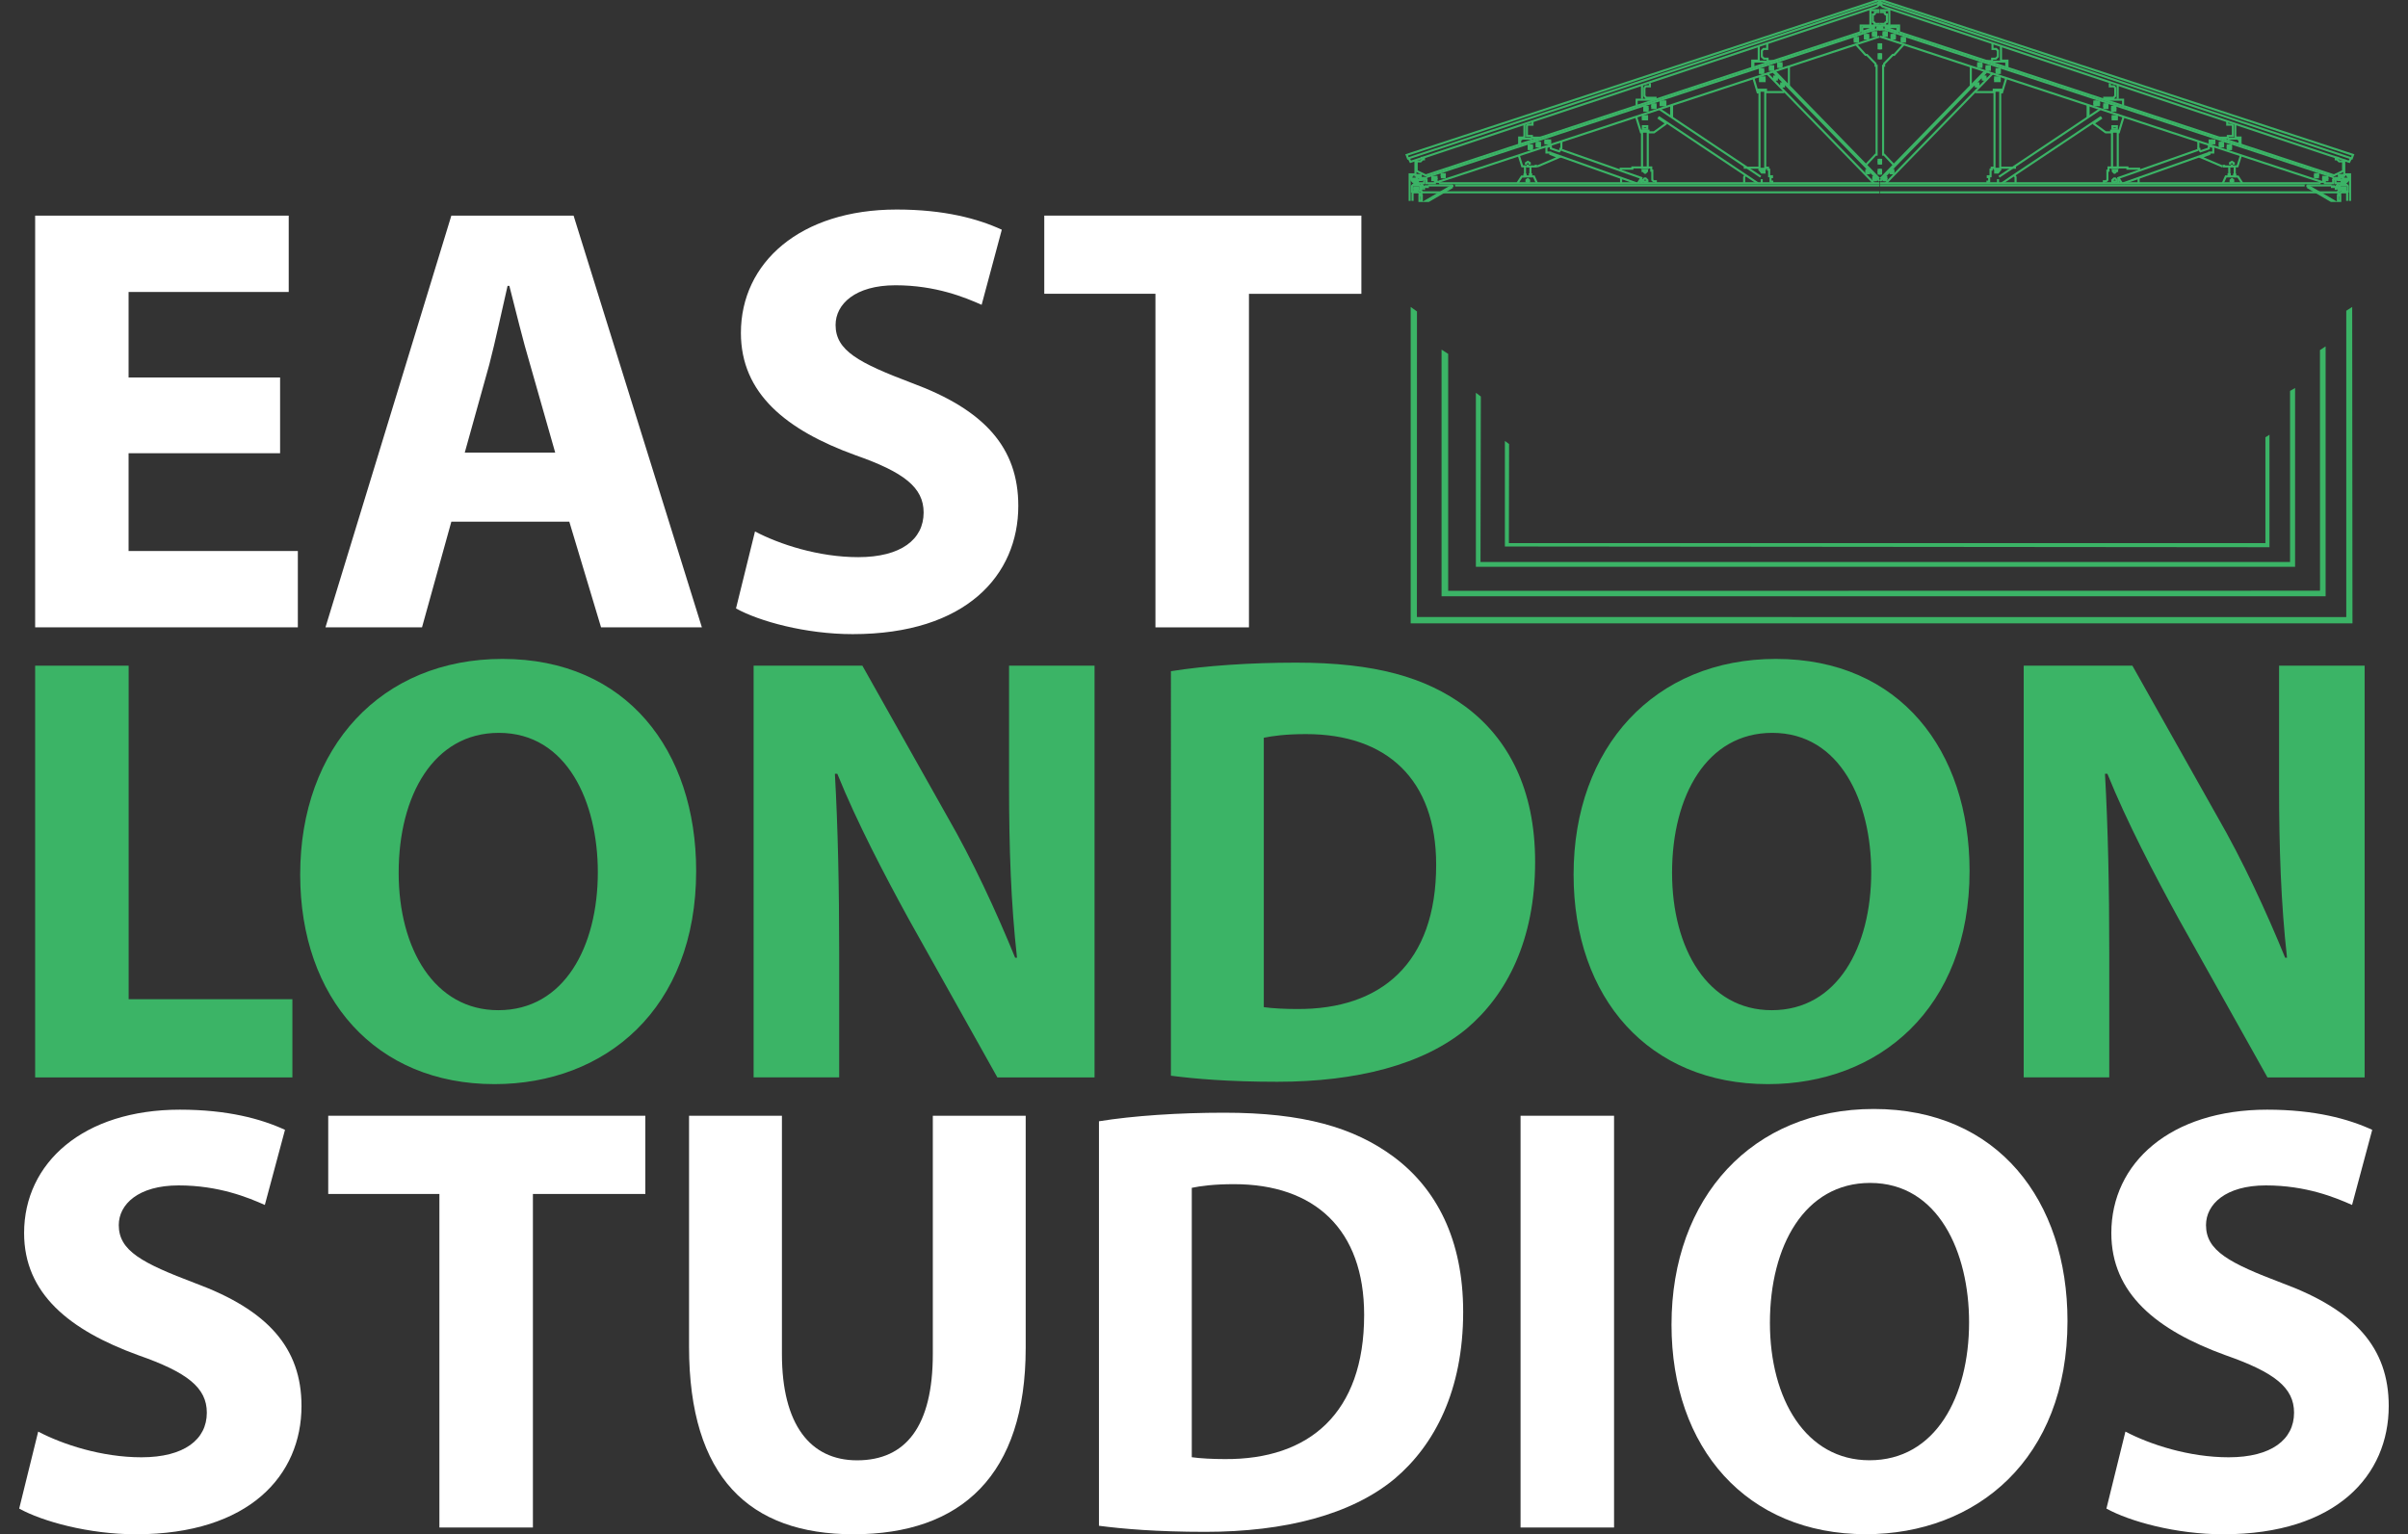 <?xml version="1.0" encoding="utf-8"?>
<!-- Generator: Adobe Illustrator 23.0.4, SVG Export Plug-In . SVG Version: 6.00 Build 0)  -->
<svg version="1.1" id="Layer_1" xmlns="http://www.w3.org/2000/svg" xmlns:xlink="http://www.w3.org/1999/xlink" x="0px" y="0px"
	 width="3487px" height="2222.2px" viewBox="0 0 3487 2222.2" style="enable-background:new 0 0 3487 2222.2;" xml:space="preserve"
	>
<rect x="0" y="0" width="3487" height="2222.2" fill="#333333" stroke="none"/>
<style type="text/css">
	.st0{enable-background:new    ;}
	.st1{fill:#FFFFFF;}
	.st2{fill:#3BB466;}
	.st3{fill:none;stroke:#3BB466;stroke-width:3;stroke-miterlimit:10;}
	.st4{clip-path:url(#SVGID_2_);}
	.st5{clip-path:url(#SVGID_4_);fill:#3BB466;}
	.st6{clip-path:url(#SVGID_6_);}
	.st7{clip-path:url(#SVGID_8_);fill:#3BB466;}
	.st8{clip-path:url(#SVGID_10_);}
	.st9{clip-path:url(#SVGID_12_);fill:#3BB466;}
</style>
<g>
	<g>
		<g class="st0">
			<path class="st1" d="M50.9,312.3h367.2v110.6H186.2v123.9h219.4v109.7H186.2v141.6h245.1v110.6H50.9V312.3z"/>
		</g>
		<g class="st0">
			<path class="st1" d="M653.6,312.3h177l185.8,596.4h-146l-46-153.1H653.6l-42.5,153.1H471.3L653.6,312.3z M804,655.6l-36.3-127.4
				c-10.6-35.4-21.2-79.6-30.1-114.1H735c-8,34.5-17.7,80.5-26.5,114.1L673,655.6H804z"/>
			<path class="st1" d="M1093.3,769.8c35.4,18.6,92,37.2,149.5,37.2c61.9,0,94.7-25.7,94.7-64.6c0-36.3-28.3-58.4-99.1-83.2
				c-100-36.3-165.5-89.4-165.5-177c0-101.8,85.8-178.7,225.6-178.7c69,0,117.7,13.3,152.2,29.2l-29.2,108.8
				c-23.9-10.6-66.4-28.3-124.8-28.3s-86.7,27.4-86.7,57.5c0,37.2,33.6,54.9,110.6,84.1c105.3,38.9,154,93.8,154,177.9
				c0,100-75.2,185.8-239.8,185.8c-68.1,0-135.4-18.6-169-37.2L1093.3,769.8z"/>
		</g>
		<g class="st0">
			<path class="st1" d="M1673.2,425.5h-161V312.3h459.2v113.3h-162.8v483.1h-135.4V425.5z"/>
		</g>
	</g>
	<g>
		<g class="st0">
			<path class="st2" d="M50.9,964.2h135.4v483.1h237.1v113.3H50.9V964.2z"/>
		</g>
		<path class="st2" d="M434.7,1266.8c0-184.9,117.7-312.4,292.9-312.4c179.6,0,280.5,132.7,280.5,307.1c0,200-131.8,308.8-292,308.8
			C543.6,1570.3,434.7,1445.6,434.7,1266.8z M865.7,1263.3c0-100.9-44.2-201.8-143.3-201.8c-94.7,0-145.1,91.1-145.1,202.6
			c0,110.6,52.2,199.1,144.2,199.1C817,1463.3,865.7,1371.2,865.7,1263.3z"/>
		<path class="st2" d="M1091.3,964.2h157.5l123,218.6c36.3,62.8,70.8,137.2,98.2,204.4h2.7c-8.8-78.8-11.5-159.3-11.5-249.5V964.2
			H1585v596.4h-140.7L1316,1331.4c-35.4-64.6-75.2-140.7-103.5-210.6h-3.5c4.4,78.8,6.2,163.7,6.2,261v178.7h-123.9V964.2z"/>
		<path class="st2" d="M1695.6,972.2c49.6-8,115-12.4,181.4-12.4c114.1,0,187.6,21.2,245.1,63.7c61.9,46,100.9,119.5,100.9,224.8
			c0,114.1-41.6,192.9-99.1,241.6c-62.8,52.2-159.3,77-274.3,77c-70.8,0-120.3-4.4-154-8.8V972.2z M1877.9,1461.5
			c122.1,0.9,201.8-66.4,201.8-208.8c0-123.9-71.7-189.4-188.5-189.4c-29.2,0-48.7,2.7-61.1,5.3v390.2
			C1842.5,1460.6,1861.1,1461.5,1877.9,1461.5z"/>
		<path class="st2" d="M2278.7,1266.8c0-184.9,117.7-312.4,292.9-312.4c179.6,0,280.5,132.7,280.5,307.1
			c0,200-131.8,308.8-292,308.8C2387.6,1570.3,2278.7,1445.6,2278.7,1266.8z M2709.7,1263.3c0-100.9-44.2-201.8-143.3-201.8
			c-94.7,0-145.1,91.1-145.1,202.6c0,110.6,52.2,199.1,144.2,199.1C2661,1463.3,2709.7,1371.2,2709.7,1263.3z"/>
		<g class="st0">
			<path class="st2" d="M2930.4,964.2h157.5l123,218.6c36.3,62.8,70.8,137.2,98.2,204.4h2.7c-8.8-78.8-11.5-159.3-11.5-249.5V964.2
				h123.9v596.4h-140.7l-128.3-229.2c-35.4-64.6-75.2-140.7-103.5-210.6h-3.5c4.4,78.8,6.2,163.7,6.2,261v178.7h-123.9V964.2z"/>
		</g>
	</g>
	<g>
		<g class="st0">
			<path class="st1" d="M55.3,2073.6c35.4,18.6,92,37.2,149.5,37.2c61.9,0,94.7-25.7,94.7-64.6c0-36.3-28.3-58.4-99.1-83.2
				c-100-36.3-165.5-89.4-165.5-177c0-101.8,85.8-178.7,225.6-178.7c69,0,117.7,13.3,152.2,29.2l-29.2,108.8
				c-23.9-10.6-66.4-28.3-124.8-28.3s-86.7,27.4-86.7,57.5c0,37.2,33.6,54.9,110.6,84.1c105.3,38.9,154,93.8,154,177.9
				c0,100-75.2,185.8-239.8,185.8c-68.1,0-135.4-18.6-169-37.2L55.3,2073.6z"/>
		</g>
		<g class="st0">
			<path class="st1" d="M636.3,1729.4h-161v-113.3h459.2v113.3H771.7v483.1H636.3V1729.4z"/>
			<path class="st1" d="M997.8,1616.1h134.5v345.1c0,101.8,40.7,154,108.8,154c70.8,0,109.7-49.6,109.7-154v-345.1h134.5v336.3
				c0,184.1-92.9,269.9-249.5,269.9c-150.4,0-238-82.3-238-271.7V1616.1z"/>
		</g>
		<g class="st0">
			<path class="st1" d="M1591.4,1624.1c49.6-8,115-12.4,181.4-12.4c114.1,0,187.6,21.2,245.1,63.7c61.9,46,100.9,119.5,100.9,224.8
				c0,114.1-41.6,192.9-99.1,241.6c-62.8,52.2-159.3,77-274.3,77c-70.8,0-120.3-4.4-154-8.8V1624.1z M1773.6,2113.4
				c122.1,0.9,201.8-66.4,201.8-208.8c0-123.9-71.7-189.4-188.5-189.4c-29.2,0-48.7,2.7-61.1,5.3v390.2
				C1738.2,2112.5,1756.8,2113.4,1773.6,2113.4z"/>
			<path class="st1" d="M2201.9,1616.1h135.4v596.4h-135.4V1616.1z"/>
			<path class="st1" d="M2420.5,1918.7c0-184.9,117.7-312.4,292.9-312.4c179.6,0,280.5,132.7,280.5,307.1
				c0,200-131.8,308.8-292,308.8C2529.3,2222.2,2420.5,2097.5,2420.5,1918.7z M2851.4,1915.2c0-100.9-44.2-201.8-143.3-201.8
				c-94.7,0-145.1,91.1-145.1,202.6c0,110.6,52.2,199.1,144.2,199.1C2802.7,2115.2,2851.4,2023.1,2851.4,1915.2z"/>
		</g>
		<g class="st0">
			<path class="st1" d="M3077.8,2073.6c35.4,18.6,92,37.2,149.5,37.2c61.9,0,94.7-25.7,94.7-64.6c0-36.3-28.3-58.4-99.1-83.2
				c-100-36.3-165.5-89.4-165.5-177c0-101.8,85.8-178.7,225.6-178.7c69,0,117.7,13.3,152.2,29.2l-29.2,108.8
				c-23.9-10.6-66.4-28.3-124.8-28.3c-58.4,0-86.7,27.4-86.7,57.5c0,37.2,33.6,54.9,110.6,84.1c105.3,38.9,154,93.8,154,177.9
				c0,100-75.2,185.8-239.8,185.8c-68.1,0-135.4-18.6-169-37.2L3077.8,2073.6z"/>
		</g>
	</g>
	<polygon class="st3" points="2037,224.4 2038.9,229.5 2721.8,3.4 2720.7,0 	"/>
	<polyline class="st3" points="2040.1,229.5 2042.5,234.4 2718.2,9.5 2721.8,6.4 2718.9,4.7 2718.5,4.5 	"/>
	<polyline class="st3" points="2721.8,17.5 2715.1,17.5 2715.1,19.7 2713.9,20.9 2712,20.9 2712,31.8 2714,32.6 2714.6,33.6 
		2714.6,34.6 2720.7,34.6 2720.7,35.3 	"/>
	<polyline class="st3" points="2694.4,46.6 2064.6,254 2051.5,247.7 2051.5,233.8 2057.1,233.8 2060.1,230.8 2062,230.8 2062,228.7 
		2057.4,228.7 	"/>
	<polyline class="st3" points="2696.8,39.2 2696.8,45.9 2713.8,40.3 2713.8,39.2 2712.9,39.2 2696.8,39.2 	"/>
	<polyline class="st3" points="2065.3,256.5 2065.3,259.3 2060.4,259.3 2059,260.8 2053.4,260.8 2053.4,263.1 2047.9,263.1 
		2047.9,265.4 2062.3,265.4 2062.3,260.5 	"/>
	<polyline class="st3" points="2065.3,256.5 2714.6,42.8 2718.6,42.8 2718.6,40.1 2720.1,40.1 2720.1,42.7 2721.8,42.7 2721.8,37 
		2708.5,37 2708.5,14.8 2721.8,14.8 	"/>
	<polyline class="st3" points="2707.5,37 2694.4,37 2694.4,46.5 	"/>
	<polyline class="st3" points="2049.7,232 2049.7,252.5 2041.3,252.5 2041.3,291 	"/>
	<polyline class="st3" points="2045.5,291 2045.5,278.6 2054,278.6 2057,281.1 2057,282.6 2055.5,282.6 2055.5,291 2058.9,291 
		2058.9,282.9 2057.9,282.9 2057.9,280.6 2059.8,278.6 2085.4,278.6 2721.8,278.6 	"/>
	<line class="st3" x1="2083.8" y1="263" x2="2721.8" y2="53"/>
	<polyline class="st3" points="2053.8,277.5 2044.6,277.5 2044.6,269.5 2046.1,267.9 2055.2,267.9 2056.6,269.4 2057.3,269.4 
		2058.1,267.9 2059.7,267.9 2060.6,269.1 2060.6,270.5 2059.3,271.6 2058.4,271.6 2057.4,270.4 2056.4,270.4 2056.4,273.2 
		2056.4,275.4 2055.7,276.1 2056,276.4 2057.1,275.3 2057.6,275.3 2057.6,277.1 2058.5,278 2059,277.5 2059,277.1 2059.9,277.1 	"/>
	<rect x="2047.9" y="273.7" class="st3" width="5.6" height="1.4"/>
	<rect x="2047.9" y="271.1" class="st3" width="5.6" height="1.4"/>
	<polyline class="st3" points="2047.2,264.4 2043.8,260.8 2043.8,258.7 2042.3,258.7 2042.3,257.1 2043.7,257.1 2043.7,254.6 
		2045.1,254.6 2045.1,253.3 2045.6,253.3 2045.6,254.8 	"/>
	<polyline class="st3" points="2044.5,260.5 2046.2,260.5 2046.2,258.8 2046.5,258.8 2046.5,260.5 2047.7,260.5 2047.7,262.2 
		2051.5,262.2 2052.4,262.6 2053,261.9 2053,260.9 2051.8,260.9 2051.8,258.8 2048.7,258.8 2048.7,259.5 2050.7,259.5 2051.5,259.5 
		2051.5,256.5 2056.4,256.5 2056.4,258.2 2057.9,258.2 2058.7,259.1 2060.2,257.7 2064.2,257.7 	"/>
	<polyline class="st3" points="2052.7,257.5 2057.5,257.5 2057.5,253.5 2050.4,253.5 2050.4,254.4 2048.1,254.4 2056.3,254.4 	"/>
	<polyline class="st3" points="2058.9,272.5 2058.9,273.3 2057.6,273.3 2057.6,274.5 	"/>
	<polyline class="st3" points="2061.2,273.5 2062,273.5 2062,270.8 2067.6,270.8 2067.6,269.8 2063,269.8 	"/>
	<polyline class="st3" points="2102.1,269.3 2064.8,291 2068.7,291 2103.3,270.9 	"/>
	<polyline class="st3" points="2068.2,268.6 2102.1,268.6 2102.1,269.5 2103.3,269.5 2103.3,270.9 	"/>
	<line class="st3" x1="2107" y1="268.6" x2="2721.8" y2="268.6"/>
	<line class="st3" x1="2084" y1="265.4" x2="2721.8" y2="265.4"/>
	<polyline class="st3" points="2084,265.1 2084,263.4 2079.1,263.4 2077.9,263.4 2077.9,265.4 2065.8,265.4 2065.8,260.9 
		2065.3,260.9 2065.3,265.4 	"/>
	<polyline class="st3" points="2208.3,253 2208.3,240.9 2204.3,240.9 2199.3,225 	"/>
	<polyline class="st3" points="2209.7,241.1 2212.4,241.1 2212.4,238.4 	"/>
	<polyline class="st3" points="2209.7,238.4 2209.7,236.2 2212.4,234.4 2215.2,236 2215.2,238.4 	"/>
	<polyline class="st3" points="2212.4,241.1 2216.5,241.1 2217.6,241.1 2219.6,241.1 2223.8,241.1 2223.8,240.2 2224.4,240.2 
		2224.4,241.1 2223.8,241.1 	"/>
	<path class="st3" d="M2216.2,252.5v-11.4V252.5z"/>
	<polyline class="st3" points="2197.3,265.4 2203.6,255.7 2207.5,255.7 2207.5,253 2209.2,253 2209.2,255.5 2211.8,255.5 
		2215.5,255.5 2215.5,255.2 2215.5,252.5 2217.3,252.5 2217.3,255.5 2219.1,255.5 2221.2,255.5 2225.6,265.4 	"/>
	<polyline class="st3" points="2212.4,265.4 2212.4,263 2214.3,263 2214.3,261 2212.4,259.4 2210.5,260.8 2210.5,263 2212.3,263 	
		"/>
	<polyline class="st3" points="2226.1,241.1 2257.3,227.8 2245,223.1 2245,220.9 2239.4,220.9 2239.4,218 2239.4,216.2 2239.4,213 
		2245.4,211.3 2245.8,211.7 2245.9,215.1 2257.9,219.2 2259.6,217.2 2259.6,215.6 2262.3,215.6 	"/>
	<line class="st3" x1="2369.4" y1="265.4" x2="2245.9" y2="221.6"/>
	<line class="st3" x1="2545.4" y1="265.4" x2="2401.7" y2="169.4"/>
	<line class="st3" x1="2403.4" y1="158.3" x2="2549.6" y2="256"/>
	<line class="st3" x1="2559.1" y1="106.6" x2="2713.6" y2="265.4"/>
	<polyline class="st3" points="2721.3,258.8 2570.8,104.2 2569.9,103.3 	"/>
	<polyline class="st3" points="2721.6,262.1 2568.9,105.1 2568.9,103.7 	"/>
	<rect x="2547.9" y="131.4" class="st3" width="8.3" height="113.1"/>
	<rect x="2377.8" y="190.7" class="st3" width="8.3" height="52.6"/>
	<polyline class="st3" points="2525.7,265.4 2525.7,256.5 2527.6,253.6 	"/>
	<line class="st3" x1="2525.1" y1="242.9" x2="2547.9" y2="242.9"/>
	<polyline class="st3" points="2556.2,242.9 2560.3,242.9 2560.3,245.7 2561.9,245.7 2561.9,255.3 2566,255.3 2566,256.5 
		2563.9,256.5 2563.9,263 2566.4,263 2566.4,265.4 	"/>
	<polygon class="st3" points="2548.9,247.1 2551.1,249.9 2555.2,249.9 2555.2,247.1 	"/>
	<rect x="2720.4" y="246.1" class="st3" width="1.8" height="1.9"/>
	<rect x="2720.4" y="249.5" class="st3" width="1.8" height="1.9"/>
	<rect x="2720.4" y="231.5" class="st3" width="1.8" height="1.9"/>
	<rect x="2720.4" y="234.9" class="st3" width="1.8" height="1.9"/>
	<rect x="2702.7" y="246.4" class="st3" width="1.5" height="1.6"/>
	<rect x="2705.2" y="246.4" class="st3" width="1.5" height="1.6"/>
	<rect x="2702.7" y="249.3" class="st3" width="1.5" height="1.6"/>
	<rect x="2705.2" y="249.3" class="st3" width="1.5" height="1.6"/>
	<rect x="2712.7" y="256.5" class="st3" width="1.5" height="1.6"/>
	<rect x="2715.3" y="256.5" class="st3" width="1.5" height="1.6"/>
	<rect x="2712.7" y="259.4" class="st3" width="1.5" height="1.6"/>
	<rect x="2715.3" y="259.4" class="st3" width="1.5" height="1.6"/>
	<rect x="2548.5" y="100.3" class="st3" width="1.8" height="1.9"/>
	<rect x="2551.5" y="100.3" class="st3" width="1.8" height="1.9"/>
	<rect x="2548.5" y="103.7" class="st3" width="1.8" height="1.9"/>
	<rect x="2551.5" y="103.7" class="st3" width="1.8" height="1.9"/>
	<rect x="2562.9" y="96" class="st3" width="1.8" height="1.9"/>
	<rect x="2565.9" y="96" class="st3" width="1.8" height="1.9"/>
	<rect x="2562.9" y="99.3" class="st3" width="1.8" height="1.9"/>
	<rect x="2565.9" y="99.3" class="st3" width="1.8" height="1.9"/>
	<rect x="2575" y="91.6" class="st3" width="1.8" height="1.9"/>
	<rect x="2578" y="91.6" class="st3" width="1.8" height="1.9"/>
	<rect x="2575" y="95" class="st3" width="1.8" height="1.9"/>
	<rect x="2578" y="95" class="st3" width="1.8" height="1.9"/>
	<rect x="2569.2" y="110.9" class="st3" width="1.5" height="1.6"/>
	<rect x="2571.6" y="110.9" class="st3" width="1.5" height="1.6"/>
	<rect x="2569.2" y="113.6" class="st3" width="1.5" height="1.6"/>
	<rect x="2571.6" y="113.6" class="st3" width="1.5" height="1.6"/>
	<rect x="2579.4" y="120.8" class="st3" width="1.5" height="1.6"/>
	<rect x="2581.8" y="120.8" class="st3" width="1.5" height="1.6"/>
	<rect x="2579.4" y="123.6" class="st3" width="1.5" height="1.6"/>
	<rect x="2581.8" y="123.6" class="st3" width="1.5" height="1.6"/>
	<polyline class="st3" points="2539.1,113.1 2545.3,133.9 2546.9,133.9 2546.9,129.9 2557.3,129.9 2557.3,133.4 2583.8,133.4 	"/>
	<rect x="2548.7" y="115.4" class="st3" width="6.6" height="2.1"/>
	<rect x="2548.7" y="112.1" class="st3" width="6.6" height="2.1"/>
	<line class="st3" x1="2590.5" y1="96.2" x2="2590.5" y2="124"/>
	<rect x="2379" y="182.8" class="st3" width="6.4" height="3.8"/>
	<rect x="2379" y="168.2" class="st3" width="6.1" height="1.2"/>
	<rect x="2379" y="171.2" class="st3" width="6.1" height="1.6"/>
	<polyline class="st3" points="2370,152 2370,144.4 2389.4,144.4 2397.4,142.9 2397.4,141.6 2383.7,141.6 2381.3,138.9 
		2381.3,127.5 2383.1,125.1 2389.2,125.1 2389.2,120.5 	"/>
	<line class="st3" x1="2377.8" y1="123.8" x2="2377.8" y2="143.3"/>
	<polyline class="st3" points="2199.9,209.5 2199.9,199.2 2206,199.2 2207.5,197.9 2207.5,181.1 2207.5,179.5 	"/>
	<polyline class="st3" points="2219.2,175.5 2219.2,180.6 2212.6,180.6 2211.1,181.8 2211.1,197 2218.3,197 2218.3,199.4 
		2230.5,199.4 	"/>
	<polyline class="st3" points="2218.5,200.8 2205.3,200.8 2205.3,200.3 2202.7,200.3 2202.7,201.8 2201.4,201.8 2201.4,208.7 	"/>
	<polyline class="st3" points="2261,215.6 2261,205.6 2261,204.8 	"/>
	<rect x="2685.8" y="54.9" class="st3" width="1.8" height="1.9"/>
	<rect x="2688.8" y="54.9" class="st3" width="1.8" height="1.9"/>
	<rect x="2685.8" y="58.3" class="st3" width="1.8" height="1.9"/>
	<rect x="2688.8" y="58.3" class="st3" width="1.8" height="1.9"/>
	<rect x="2700.5" y="50.6" class="st3" width="1.8" height="1.9"/>
	<rect x="2703.5" y="50.6" class="st3" width="1.8" height="1.9"/>
	<rect x="2700.5" y="53.9" class="st3" width="1.8" height="1.9"/>
	<rect x="2703.5" y="53.9" class="st3" width="1.8" height="1.9"/>
	<rect x="2712.1" y="46.6" class="st3" width="1.8" height="1.9"/>
	<rect x="2715.1" y="46.6" class="st3" width="1.8" height="1.9"/>
	<rect x="2712.1" y="50" class="st3" width="1.8" height="1.9"/>
	<rect x="2715.1" y="50" class="st3" width="1.8" height="1.9"/>
	<polyline class="st3" points="2687.6,64.2 2701.4,79.5 2703.5,79.5 2716,92.3 2716,95.2 2717.5,95.2 2717.5,221.1 2717.5,224 
		2716,224 2702,239 	"/>
	<rect x="2720.4" y="64.2" class="st3" width="1.8" height="5.8"/>
	<rect x="2720.4" y="78.6" class="st3" width="1.8" height="5.8"/>
	<rect x="2392.6" y="151.1" class="st3" width="1.8" height="1.9"/>
	<rect x="2395.6" y="151.1" class="st3" width="1.8" height="1.9"/>
	<rect x="2392.6" y="154.5" class="st3" width="1.8" height="1.9"/>
	<rect x="2395.6" y="154.5" class="st3" width="1.8" height="1.9"/>
	<rect x="2381.1" y="154.9" class="st3" width="1.8" height="1.9"/>
	<rect x="2384.1" y="154.9" class="st3" width="1.8" height="1.9"/>
	<rect x="2381.1" y="158.3" class="st3" width="1.8" height="1.9"/>
	<rect x="2384.1" y="158.3" class="st3" width="1.8" height="1.9"/>
	<rect x="2225.2" y="206.8" class="st3" width="1.8" height="1.9"/>
	<rect x="2228.2" y="206.8" class="st3" width="1.8" height="1.9"/>
	<rect x="2225.2" y="210.2" class="st3" width="1.8" height="1.9"/>
	<rect x="2228.2" y="210.2" class="st3" width="1.8" height="1.9"/>
	<rect x="2213.7" y="210.6" class="st3" width="1.8" height="1.9"/>
	<rect x="2216.7" y="210.6" class="st3" width="1.8" height="1.9"/>
	<rect x="2213.7" y="214" class="st3" width="1.8" height="1.9"/>
	<rect x="2216.7" y="214" class="st3" width="1.8" height="1.9"/>
	<rect x="2237.9" y="203.4" class="st3" width="2.6" height="1.5"/>
	<rect x="2242.1" y="203.4" class="st3" width="2.6" height="1.5"/>
	<rect x="2237.9" y="206.1" class="st3" width="2.6" height="1.5"/>
	<rect x="2242.1" y="206.1" class="st3" width="2.6" height="1.5"/>
	<line class="st3" x1="2420" y1="169.2" x2="2420" y2="152.3"/>
	<line class="st3" x1="2421.3" y1="170.2" x2="2421.3" y2="151.9"/>
	<polyline class="st3" points="2346.9,247.2 2346.9,244.4 2363.8,244.4 2363.8,242.5 2377.8,242.5 2386.5,242.5 2391.2,242.5 
		2391.2,247.2 2392.7,247.2 2392.7,260.7 2394.6,262.5 2397.8,262.5 2397.8,265.9 	"/>
	<polyline class="st3" points="2261.6,217.2 2376.7,257.7 2371.9,265.4 	"/>
	<line class="st3" x1="2347.5" y1="257.6" x2="2347.5" y2="265.4"/>
	<polygon class="st3" points="2379.4,247.7 2382,250.3 2382.7,250.3 2385,248 2385,246.5 2378.6,246.5 2378.6,247.7 	"/>
	<rect x="2074.1" y="256.2" class="st3" width="6.1" height="1.9"/>
	<rect x="2074.1" y="259.3" class="st3" width="6.1" height="1.6"/>
	<rect x="2087.9" y="255.4" class="st3" width="1.5" height="1.4"/>
	<rect x="2090.6" y="255.4" class="st3" width="1.5" height="1.4"/>
	<rect x="2090.5" y="252.3" class="st3" width="1.7" height="1.3"/>
	<rect x="2087.6" y="252.3" class="st3" width="1.8" height="1.9"/>
	<polyline class="st3" points="2382.5,265 2382.5,263 2379.1,263 2379.1,260.8 2381.4,258.5 2383.1,258.5 2385.6,261 2385.6,261.8 
		2385.6,263 2383.4,263 2383.4,265.4 	"/>
	<polyline class="st3" points="2539.1,97.8 2539.1,89.2 2557.1,89.2 2558.4,91.4 	"/>
	<polyline class="st3" points="2567.7,88.4 2559.6,88.4 2559.6,85 2554.4,85 2551.3,82 2551.3,73.4 2553.8,70.9 2559.1,70.9 
		2559.1,62.8 	"/>
	<polyline class="st3" points="2546.8,66.5 2546.8,87.8 2538.2,87.8 2537.4,87.8 2537.4,98.2 	"/>
	<line class="st3" x1="2551.1" y1="259.5" x2="2551.1" y2="265.4"/>
	<line class="st3" x1="2376.6" y1="257.6" x2="2376.6" y2="265.1"/>
	<rect x="2404.8" y="147" class="st3" width="3.8" height="1.9"/>
	<rect x="2409.8" y="147" class="st3" width="1.8" height="1.9"/>
	<rect x="2404.8" y="150.4" class="st3" width="3.8" height="1.9"/>
	<rect x="2409.8" y="150.4" class="st3" width="1.8" height="1.9"/>
	<polyline class="st3" points="2400.9,170.5 2412.7,178.5 2412.4,179.2 2395.2,191.7 2387.2,191.7 2387.2,189.2 2376.5,189.2 
		2376.5,191.7 2376.3,191.7 2369.2,169 	"/>
	<polygon class="st3" points="3407.4,224.4 3405.5,229.5 2722.6,3.4 2723.7,0 	"/>
	<polyline class="st3" points="3404.3,229.5 3401.9,234.4 2726.2,9.5 2722.6,6.4 2725.5,4.7 2725.9,4.5 	"/>
	<polyline class="st3" points="2722.6,17.5 2729.3,17.5 2729.3,19.7 2730.5,20.9 2732.4,20.9 2732.4,31.8 2730.4,32.6 2729.8,33.6 
		2729.8,34.6 2723.7,34.6 2723.7,35.3 	"/>
	<polyline class="st3" points="2750,46.6 3379.8,254 3393,247.7 3393,233.8 3387.3,233.8 3384.3,230.8 3382.4,230.8 3382.4,228.7 
		3387,228.7 	"/>
	<polyline class="st3" points="2747.6,39.2 2747.6,45.9 2730.6,40.3 2730.6,39.2 2731.5,39.2 2747.6,39.2 	"/>
	<polyline class="st3" points="3379.1,256.5 3379.1,259.3 3384,259.3 3385.4,260.8 3391,260.8 3391,263.1 3396.5,263.1 
		3396.5,265.4 3382.1,265.4 3382.1,260.5 	"/>
	<polyline class="st3" points="3379.1,256.5 2729.8,42.8 2725.8,42.8 2725.8,40.1 2724.4,40.1 2724.4,42.7 2722.6,42.7 2722.6,37 
		2735.9,37 2735.9,14.8 2722.6,14.8 	"/>
	<polyline class="st3" points="2736.9,37 2750,37 2750,46.5 	"/>
	<polyline class="st3" points="3394.7,232 3394.7,252.5 3403.1,252.5 3403.1,291 	"/>
	<polyline class="st3" points="3398.9,291 3398.9,278.6 3390.4,278.6 3387.5,281.1 3387.5,282.6 3388.9,282.6 3388.9,291 
		3385.5,291 3385.5,282.9 3386.5,282.9 3386.5,280.6 3384.6,278.6 3359,278.6 2722.6,278.6 	"/>
	<line class="st3" x1="3360.6" y1="263" x2="2722.6" y2="53"/>
	<polyline class="st3" points="3390.6,277.5 3399.8,277.5 3399.8,269.5 3398.3,267.9 3389.2,267.9 3387.8,269.4 3387.1,269.4 
		3386.3,267.9 3384.7,267.9 3383.8,269.1 3383.8,270.5 3385.1,271.6 3386,271.6 3387,270.4 3388.1,270.4 3388.1,273.2 3388.1,275.4 
		3388.7,276.1 3388.5,276.4 3387.3,275.3 3386.8,275.3 3386.8,277.1 3385.9,278 3385.4,277.5 3385.4,277.1 3384.6,277.1 	"/>
	<rect x="3390.9" y="273.7" class="st3" width="5.6" height="1.4"/>
	<rect x="3390.9" y="271.1" class="st3" width="5.6" height="1.4"/>
	<polyline class="st3" points="3397.3,264.4 3400.7,260.8 3400.7,258.7 3402.1,258.7 3402.1,257.1 3400.7,257.1 3400.7,254.6 
		3399.3,254.6 3399.3,253.3 3398.8,253.3 3398.8,254.8 	"/>
	<polyline class="st3" points="3400,260.5 3398.2,260.5 3398.2,258.8 3397.9,258.8 3397.9,260.5 3396.7,260.5 3396.7,262.2 
		3393,262.2 3392,262.6 3391.4,261.9 3391.4,260.9 3392.6,260.9 3392.6,258.8 3395.7,258.8 3395.7,259.5 3393.7,259.5 3393,259.5 
		3393,256.5 3388.1,256.5 3388.1,258.2 3386.5,258.2 3385.7,259.1 3384.2,257.7 3380.2,257.7 	"/>
	<polyline class="st3" points="3391.7,257.5 3386.9,257.5 3386.9,253.5 3394,253.5 3394,254.4 3396.3,254.4 3388.1,254.4 	"/>
	<polyline class="st3" points="3385.5,272.5 3385.5,273.3 3386.9,273.3 3386.9,274.5 	"/>
	<polyline class="st3" points="3383.2,273.5 3382.4,273.5 3382.4,270.8 3376.9,270.8 3376.9,269.8 3381.4,269.8 	"/>
	<polyline class="st3" points="3342.3,269.3 3379.6,291 3375.7,291 3341.2,270.9 	"/>
	<polyline class="st3" points="3376.2,268.6 3342.3,268.6 3342.3,269.5 3341.2,269.5 3341.2,270.9 	"/>
	<line class="st3" x1="3337.4" y1="268.6" x2="2722.6" y2="268.6"/>
	<line class="st3" x1="3360.4" y1="265.4" x2="2722.6" y2="265.4"/>
	<polyline class="st3" points="3360.4,265.1 3360.4,263.4 3365.3,263.4 3366.6,263.4 3366.6,265.4 3378.6,265.4 3378.6,260.9 
		3379.1,260.9 3379.1,265.4 	"/>
	<polyline class="st3" points="3236.1,253 3236.1,240.9 3240.1,240.9 3245.1,225 	"/>
	<polyline class="st3" points="3234.7,241.1 3232,241.1 3232,238.4 	"/>
	<polyline class="st3" points="3234.7,238.4 3234.7,236.2 3232,234.4 3229.3,236 3229.3,238.4 	"/>
	<polyline class="st3" points="3232,241.1 3227.9,241.1 3226.8,241.1 3224.8,241.1 3220.7,241.1 3220.7,240.2 3220,240.2 
		3220,241.1 3220.7,241.1 	"/>
	<path class="st3" d="M3228.2,252.5v-11.4V252.5z"/>
	<polyline class="st3" points="3247.1,265.4 3240.8,255.7 3236.9,255.7 3236.9,253 3235.2,253 3235.2,255.5 3232.6,255.5 
		3228.9,255.5 3228.9,255.2 3228.9,252.5 3227.1,252.5 3227.1,255.5 3225.4,255.5 3223.2,255.5 3218.8,265.4 	"/>
	<polyline class="st3" points="3232,265.4 3232,263 3230.1,263 3230.1,261 3232,259.4 3233.9,260.8 3233.9,263 3232.2,263 	"/>
	<polyline class="st3" points="3218.3,241.1 3187.1,227.8 3199.4,223.1 3199.4,220.9 3205,220.9 3205,218 3205,216.2 3205,213 
		3199.1,211.3 3198.6,211.7 3198.6,215.1 3186.5,219.2 3184.8,217.2 3184.8,215.6 3182.1,215.6 	"/>
	<line class="st3" x1="3075" y1="265.4" x2="3198.6" y2="221.6"/>
	<line class="st3" x1="2899" y1="265.4" x2="3042.8" y2="169.4"/>
	<line class="st3" x1="3041" y1="158.3" x2="2894.8" y2="256"/>
	<line class="st3" x1="2885.3" y1="106.6" x2="2730.8" y2="265.4"/>
	<polyline class="st3" points="2723.1,258.8 2873.6,104.2 2874.5,103.3 	"/>
	<polyline class="st3" points="2722.8,262.1 2875.5,105.1 2875.5,103.7 	"/>
	<rect x="2888.2" y="131.4" class="st3" width="8.3" height="113.1"/>
	<rect x="3058.4" y="190.7" class="st3" width="8.3" height="52.6"/>
	<polyline class="st3" points="2918.7,265.4 2918.7,256.5 2916.8,253.6 	"/>
	<line class="st3" x1="2919.3" y1="242.9" x2="2896.5" y2="242.9"/>
	<polyline class="st3" points="2888.2,242.9 2884.1,242.9 2884.1,245.7 2882.5,245.7 2882.5,255.3 2878.5,255.3 2878.5,256.5 
		2880.5,256.5 2880.5,263 2878,263 2878,265.4 	"/>
	<polygon class="st3" points="2895.5,247.1 2893.3,249.9 2889.2,249.9 2889.2,247.1 	"/>
	<rect x="2722.2" y="246.1" class="st3" width="1.8" height="1.9"/>
	<rect x="2722.2" y="249.5" class="st3" width="1.8" height="1.9"/>
	<rect x="2722.2" y="231.5" class="st3" width="1.8" height="1.9"/>
	<rect x="2722.2" y="234.9" class="st3" width="1.8" height="1.9"/>
	<rect x="2740.2" y="246.4" class="st3" width="1.5" height="1.6"/>
	<rect x="2737.7" y="246.4" class="st3" width="1.5" height="1.6"/>
	<rect x="2740.2" y="249.3" class="st3" width="1.5" height="1.6"/>
	<rect x="2737.7" y="249.3" class="st3" width="1.5" height="1.6"/>
	<rect x="2730.1" y="256.5" class="st3" width="1.5" height="1.6"/>
	<rect x="2727.6" y="256.5" class="st3" width="1.5" height="1.6"/>
	<rect x="2730.1" y="259.4" class="st3" width="1.5" height="1.6"/>
	<rect x="2727.6" y="259.4" class="st3" width="1.5" height="1.6"/>
	<rect x="2894.1" y="100.3" class="st3" width="1.8" height="1.9"/>
	<rect x="2891.2" y="100.3" class="st3" width="1.8" height="1.9"/>
	<rect x="2894.1" y="103.7" class="st3" width="1.8" height="1.9"/>
	<rect x="2891.2" y="103.7" class="st3" width="1.8" height="1.9"/>
	<rect x="2879.7" y="96" class="st3" width="1.8" height="1.9"/>
	<rect x="2876.7" y="96" class="st3" width="1.8" height="1.9"/>
	<rect x="2879.7" y="99.3" class="st3" width="1.8" height="1.9"/>
	<rect x="2876.7" y="99.3" class="st3" width="1.8" height="1.9"/>
	<rect x="2867.6" y="91.6" class="st3" width="1.8" height="1.9"/>
	<rect x="2864.6" y="91.6" class="st3" width="1.8" height="1.9"/>
	<rect x="2867.6" y="95" class="st3" width="1.8" height="1.9"/>
	<rect x="2864.6" y="95" class="st3" width="1.8" height="1.9"/>
	<rect x="2873.7" y="110.9" class="st3" width="1.5" height="1.6"/>
	<rect x="2871.3" y="110.9" class="st3" width="1.5" height="1.6"/>
	<rect x="2873.7" y="113.6" class="st3" width="1.5" height="1.6"/>
	<rect x="2871.3" y="113.6" class="st3" width="1.5" height="1.6"/>
	<rect x="2863.5" y="120.8" class="st3" width="1.5" height="1.6"/>
	<rect x="2861.1" y="120.8" class="st3" width="1.5" height="1.6"/>
	<rect x="2863.5" y="123.6" class="st3" width="1.5" height="1.6"/>
	<rect x="2861.1" y="123.6" class="st3" width="1.5" height="1.6"/>
	<polyline class="st3" points="2905.3,113.1 2899.1,133.9 2897.5,133.9 2897.5,129.9 2887.1,129.9 2887.1,133.4 2860.6,133.4 	"/>
	<rect x="2889.1" y="115.4" class="st3" width="6.6" height="2.1"/>
	<rect x="2889.1" y="112.1" class="st3" width="6.6" height="2.1"/>
	<line class="st3" x1="2853.9" y1="96.2" x2="2853.9" y2="124"/>
	<rect x="3059" y="182.8" class="st3" width="6.4" height="3.8"/>
	<rect x="3059.3" y="168.2" class="st3" width="6.1" height="1.2"/>
	<rect x="3059.3" y="171.2" class="st3" width="6.1" height="1.6"/>
	<polyline class="st3" points="3074.4,152 3074.4,144.4 3055,144.4 3047,142.9 3047,141.6 3060.7,141.6 3063.1,138.9 3063.1,127.5 
		3061.3,125.1 3055.2,125.1 3055.2,120.5 	"/>
	<line class="st3" x1="3066.6" y1="123.8" x2="3066.6" y2="143.3"/>
	<polyline class="st3" points="3244.5,209.5 3244.5,199.2 3238.5,199.2 3236.9,197.9 3236.9,181.1 3236.9,179.5 	"/>
	<polyline class="st3" points="3225.2,175.5 3225.2,180.6 3231.8,180.6 3233.4,181.8 3233.4,197 3226.1,197 3226.1,199.4 
		3213.9,199.4 	"/>
	<polyline class="st3" points="3226,200.8 3239.1,200.8 3239.1,200.3 3241.7,200.3 3241.7,201.8 3243,201.8 3243,208.7 	"/>
	<polyline class="st3" points="3183.4,215.6 3183.4,205.6 3183.4,204.8 	"/>
	<rect x="2756.8" y="54.9" class="st3" width="1.8" height="1.9"/>
	<rect x="2753.8" y="54.9" class="st3" width="1.8" height="1.9"/>
	<rect x="2756.8" y="58.3" class="st3" width="1.8" height="1.9"/>
	<rect x="2753.8" y="58.3" class="st3" width="1.8" height="1.9"/>
	<rect x="2742.1" y="50.6" class="st3" width="1.8" height="1.9"/>
	<rect x="2739.1" y="50.6" class="st3" width="1.8" height="1.9"/>
	<rect x="2742.1" y="53.9" class="st3" width="1.8" height="1.9"/>
	<rect x="2739.1" y="53.9" class="st3" width="1.8" height="1.9"/>
	<rect x="2730.5" y="46.6" class="st3" width="1.8" height="1.9"/>
	<rect x="2727.5" y="46.6" class="st3" width="1.8" height="1.9"/>
	<rect x="2730.5" y="50" class="st3" width="1.8" height="1.9"/>
	<rect x="2727.5" y="50" class="st3" width="1.8" height="1.9"/>
	<polyline class="st3" points="2756.8,64.2 2743,79.5 2740.9,79.5 2728.4,92.3 2728.4,95.2 2726.9,95.2 2726.9,221.1 2726.9,224 
		2728.4,224 2742.4,239 	"/>
	<rect x="2722.3" y="64.2" class="st3" width="1.8" height="5.8"/>
	<rect x="2722.3" y="78.6" class="st3" width="1.8" height="5.8"/>
	<rect x="3050" y="151.1" class="st3" width="1.8" height="1.9"/>
	<rect x="3047.1" y="151.1" class="st3" width="1.8" height="1.9"/>
	<rect x="3050" y="154.5" class="st3" width="1.8" height="1.9"/>
	<rect x="3047.1" y="154.5" class="st3" width="1.8" height="1.9"/>
	<rect x="3061.5" y="154.9" class="st3" width="1.8" height="1.9"/>
	<rect x="3058.5" y="154.9" class="st3" width="1.8" height="1.9"/>
	<rect x="3061.5" y="158.3" class="st3" width="1.8" height="1.9"/>
	<rect x="3058.5" y="158.3" class="st3" width="1.8" height="1.9"/>
	<rect x="3217.4" y="206.8" class="st3" width="1.8" height="1.9"/>
	<rect x="3214.4" y="206.8" class="st3" width="1.8" height="1.9"/>
	<rect x="3217.4" y="210.2" class="st3" width="1.8" height="1.9"/>
	<rect x="3214.4" y="210.2" class="st3" width="1.8" height="1.9"/>
	<rect x="3228.9" y="210.6" class="st3" width="1.8" height="1.9"/>
	<rect x="3225.9" y="210.6" class="st3" width="1.8" height="1.9"/>
	<rect x="3228.9" y="214" class="st3" width="1.8" height="1.9"/>
	<rect x="3225.9" y="214" class="st3" width="1.8" height="1.9"/>
	<rect x="3204" y="203.4" class="st3" width="2.6" height="1.5"/>
	<rect x="3199.7" y="203.4" class="st3" width="2.6" height="1.5"/>
	<rect x="3204" y="206.1" class="st3" width="2.6" height="1.5"/>
	<rect x="3199.7" y="206.1" class="st3" width="2.6" height="1.5"/>
	<line class="st3" x1="3024.4" y1="169.2" x2="3024.4" y2="152.3"/>
	<line class="st3" x1="3023.1" y1="170.2" x2="3023.1" y2="151.9"/>
	<polyline class="st3" points="3097.6,247.2 3097.6,244.4 3080.7,244.4 3080.7,242.5 3066.7,242.5 3057.9,242.5 3053.3,242.5 
		3053.3,247.2 3051.7,247.2 3051.7,260.7 3049.8,262.5 3046.6,262.5 3046.6,265.9 	"/>
	<polyline class="st3" points="3182.8,217.2 3067.7,257.7 3072.5,265.4 	"/>
	<line class="st3" x1="3096.9" y1="257.6" x2="3096.9" y2="265.4"/>
	<polygon class="st3" points="3065,247.7 3062.4,250.3 3061.7,250.3 3059.5,248 3059.5,246.5 3065.8,246.5 3065.8,247.7 	"/>
	<rect x="3364.2" y="256.2" class="st3" width="6.1" height="1.9"/>
	<rect x="3364.2" y="259.3" class="st3" width="6.1" height="1.6"/>
	<rect x="3355.1" y="255.4" class="st3" width="1.5" height="1.4"/>
	<rect x="3352.3" y="255.4" class="st3" width="1.5" height="1.4"/>
	<rect x="3352.3" y="252.3" class="st3" width="1.7" height="1.3"/>
	<rect x="3355.1" y="252.3" class="st3" width="1.8" height="1.9"/>
	<polyline class="st3" points="3061.9,265 3061.9,263 3065.3,263 3065.3,260.8 3063,258.5 3061.3,258.5 3058.8,261 3058.8,261.8 
		3058.8,263 3061,263 3061,265.4 	"/>
	<polyline class="st3" points="2905.3,97.8 2905.3,89.2 2887.3,89.2 2886,91.4 	"/>
	<polyline class="st3" points="2876.7,88.4 2884.8,88.4 2884.8,85 2890,85 2893.1,82 2893.1,73.4 2890.6,70.9 2885.3,70.9 
		2885.3,62.8 	"/>
	<polyline class="st3" points="2897.6,66.5 2897.6,87.8 2906.2,87.8 2907,87.8 2907,98.2 	"/>
	<line class="st3" x1="2893.3" y1="259.5" x2="2893.3" y2="265.4"/>
	<line class="st3" x1="3067.8" y1="257.6" x2="3067.8" y2="265.1"/>
	<rect x="3035.8" y="147" class="st3" width="3.8" height="1.9"/>
	<rect x="3032.8" y="147" class="st3" width="1.8" height="1.9"/>
	<rect x="3035.8" y="150.4" class="st3" width="3.8" height="1.9"/>
	<rect x="3032.8" y="150.4" class="st3" width="1.8" height="1.9"/>
	<polyline class="st3" points="3043.6,170.5 3031.7,178.5 3032,179.2 3049.2,191.7 3057.2,191.7 3057.2,189.2 3067.9,189.2 
		3067.9,191.7 3068.2,191.7 3075.2,169 	"/>
	<polygon class="st2" points="2042.8,444.6 2042.8,902.9 3406.6,902.9 3406.2,444.6 3397.6,450.1 3397.6,893.8 2051.8,893.7 
		2051.9,451.1 	"/>
	<g>
		<defs>
			<rect id="SVGID_1_" x="2087.2" y="501.2" width="1281" height="363"/>
		</defs>
		<clipPath id="SVGID_2_">
			<use xlink:href="#SVGID_1_"  style="overflow:visible;"/>
		</clipPath>
		<g class="st4">
			<defs>
				<rect id="SVGID_3_" x="2087.5" y="501.7" width="1280.2" height="362"/>
			</defs>
			<clipPath id="SVGID_4_">
				<use xlink:href="#SVGID_3_"  style="overflow:visible;"/>
			</clipPath>
			<polygon class="st5" points="3367.7,501.7 3367.7,863.7 2087.5,863.7 2087.5,506.4 2097.1,512.6 2097.1,855.8 3359.5,855.6 
				3359.6,852.8 3359.5,507.1 			"/>
		</g>
	</g>
	<g>
		<defs>
			<rect id="SVGID_5_" x="2137.2" y="561.2" width="1187" height="260"/>
		</defs>
		<clipPath id="SVGID_6_">
			<use xlink:href="#SVGID_5_"  style="overflow:visible;"/>
		</clipPath>
		<g class="st6">
			<defs>
				<rect id="SVGID_7_" x="2137.3" y="562" width="1186.2" height="259"/>
			</defs>
			<clipPath id="SVGID_8_">
				<use xlink:href="#SVGID_7_"  style="overflow:visible;"/>
			</clipPath>
			<polyline class="st7" points="2137.2,568.9 2144.4,574.3 2143.9,814 3316.2,814 3316.2,566.2 3323.5,562 3323.5,821 2137.2,821 
							"/>
		</g>
	</g>
	<g>
		<defs>
			<rect id="SVGID_9_" x="2179.2" y="629.2" width="1108" height="164"/>
		</defs>
		<clipPath id="SVGID_10_">
			<use xlink:href="#SVGID_9_"  style="overflow:visible;"/>
		</clipPath>
		<g class="st8">
			<defs>
				<rect id="SVGID_11_" x="2179.3" y="629.7" width="1107.1" height="162.9"/>
			</defs>
			<clipPath id="SVGID_12_">
				<use xlink:href="#SVGID_11_"  style="overflow:visible;"/>
			</clipPath>
			<polyline class="st9" points="2179.2,638.7 2185.3,643.2 2185,786.7 3280.5,786.7 3280.5,633.4 3286.4,629.7 3286.4,792.6 
				2179.2,791.6 			"/>
		</g>
	</g>
</g>
</svg>
